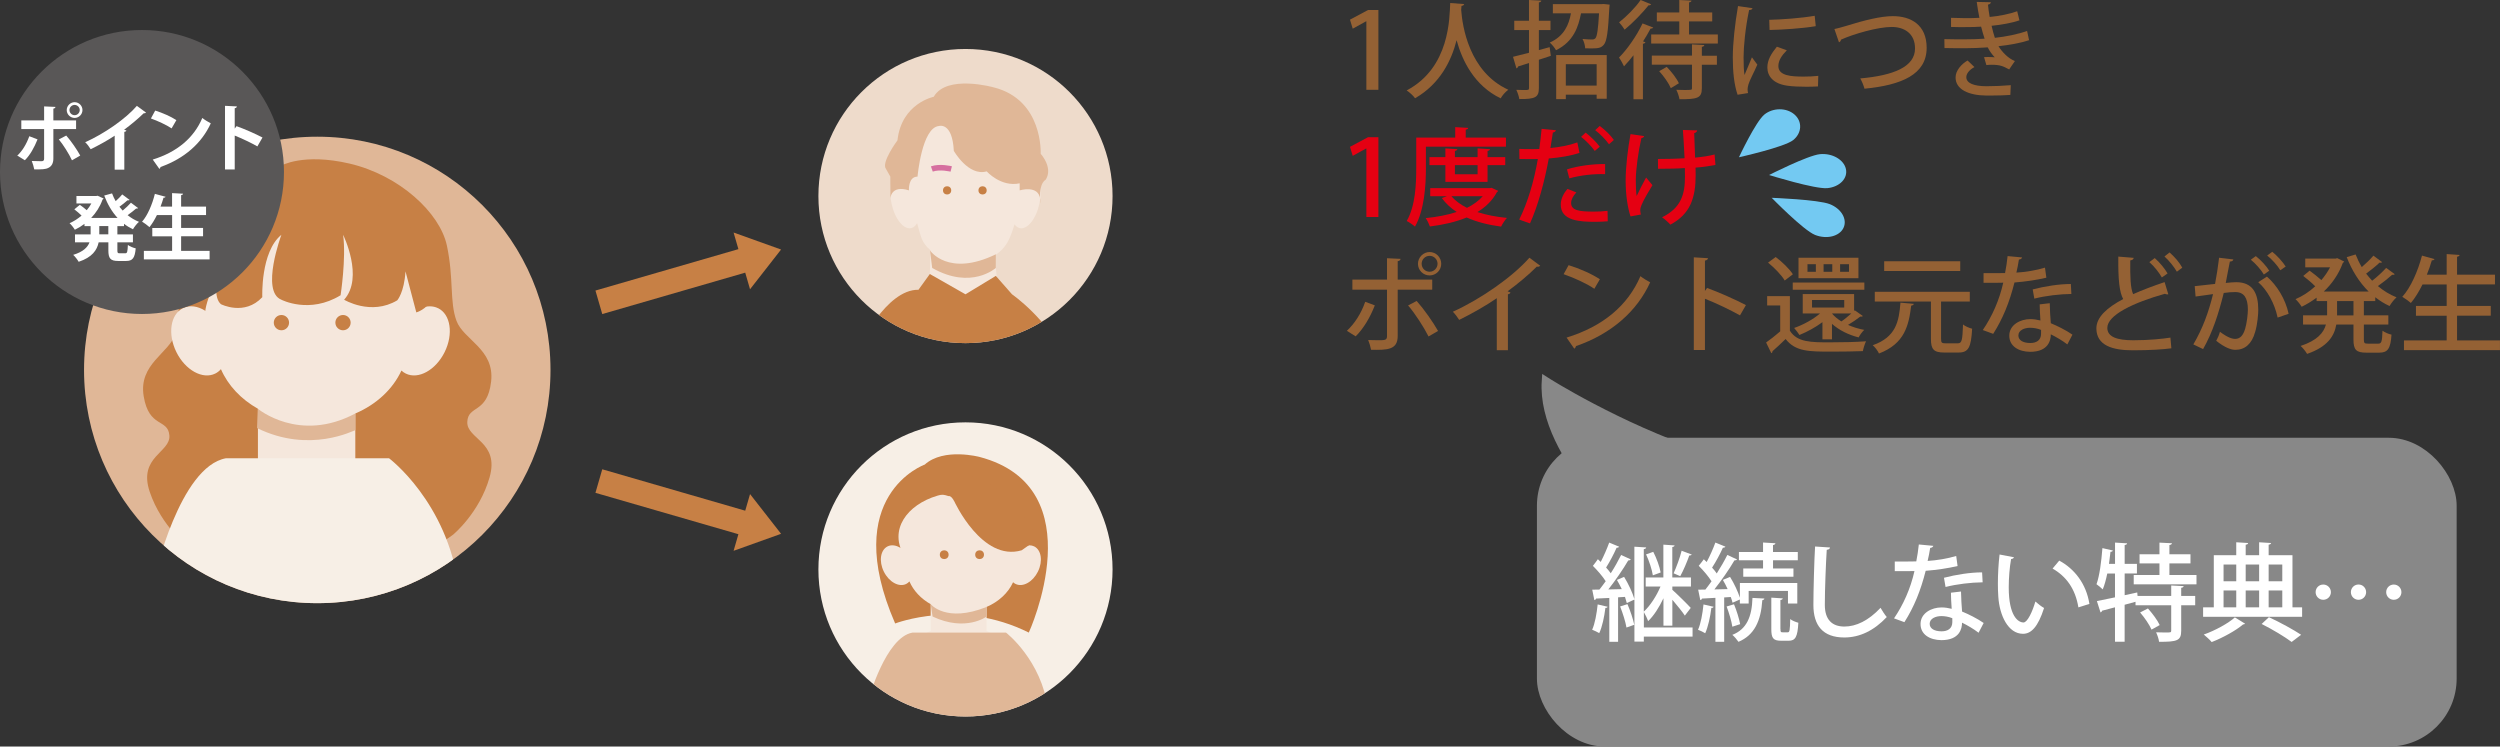 <?xml version="1.0" encoding="UTF-8"?>
<svg id="_レイヤー_2" data-name="レイヤー 2" xmlns="http://www.w3.org/2000/svg" xmlns:xlink="http://www.w3.org/1999/xlink" viewBox="0 0 638.1 190.55">
  <rect x="0" y="0" width="638.1" height="190.55" fill="#333333" stroke="none"/>
  <defs>
    <style>
      .cls-1 {
        clip-path: url(#clippath-2);
      }

      .cls-2 {
        stroke-width: 1.57px;
      }

      .cls-2, .cls-3 {
        fill: #888;
        stroke: #888;
      }

      .cls-2, .cls-3, .cls-4 {
        stroke-miterlimit: 10;
      }

      .cls-5, .cls-6, .cls-7, .cls-8, .cls-9, .cls-10, .cls-11, .cls-12, .cls-13, .cls-14, .cls-15 {
        stroke-width: 0px;
      }

      .cls-5, .cls-4 {
        fill: none;
      }

      .cls-3 {
        stroke-width: 2.08px;
      }

      .cls-16 {
        clip-path: url(#clippath-1);
      }

      .cls-6 {
        fill: #946134;
      }

      .cls-7 {
        fill: #73c9f2;
      }

      .cls-8 {
        fill: #eedbcb;
      }

      .cls-17 {
        clip-path: url(#clippath);
      }

      .cls-9 {
        fill: #f5e7dc;
      }

      .cls-10 {
        fill: #595757;
      }

      .cls-11 {
        fill: #fff;
      }

      .cls-4 {
        stroke: #d66f9f;
        stroke-width: 1.42px;
      }

      .cls-12 {
        fill: #e50012;
      }

      .cls-13 {
        fill: #f7efe6;
      }

      .cls-14 {
        fill: #e0b797;
      }

      .cls-15 {
        fill: #c78045;
      }
    </style>
    <clipPath id="clippath">
      <circle class="cls-5" cx="246.43" cy="50.04" r="37.54"/>
    </clipPath>
    <clipPath id="clippath-1">
      <circle class="cls-5" cx="246.43" cy="145.34" r="37.54"/>
    </clipPath>
    <clipPath id="clippath-2">
      <circle class="cls-5" cx="80.98" cy="94.42" r="59.53"/>
    </clipPath>
  </defs>
  <g id="_編集モード" data-name="編集モード">
    <g>
      <g>
        <g>
          <rect class="cls-2" x="393.07" y="112.52" width="233.18" height="77.24" rx="16.55" ry="16.55"/>
          <path class="cls-3" d="M419.05,138.08s-25.79-21.14-24.5-40.81c0,0,18.13,11.59,40.02,18.94l-15.51,21.87Z"/>
        </g>
        <g>
          <path class="cls-11" d="M410.33,154.87c-.06.19-.24.3-.57.3-.27,2.22-.81,4.84-1.57,6.43-.43-.27-1.27-.65-1.81-.87.7-1.51,1.16-4.08,1.41-6.46l2.54.6ZM432.01,160.17v2.32s-12.44,0-12.44,0v1.27s-2.4,0-2.4,0v-10.73s-1.95.89-1.95.89c-.11-.46-.27-1-.46-1.57l-1.76.11v11.35s-2.24,0-2.24,0v-11.19c-1.27.05-2.43.14-3.38.16-.03.22-.25.35-.44.38l-.54-2.65,1.84-.03c.52-.65,1.05-1.38,1.6-2.13-.78-1.24-2.11-2.76-3.27-3.92.57-.7.92-1.22,1.27-1.7.24.22.49.46.73.7.81-1.57,1.65-3.49,2.16-4.94l2.54,1.05c-.08.16-.32.27-.65.27-.65,1.49-1.73,3.57-2.68,5.05.46.51.87,1,1.19,1.46,1.03-1.59,1.94-3.27,2.65-4.67l2.46,1.13c-.08.16-.32.27-.65.27-1.27,2.19-3.27,5.11-5.08,7.4l3.43-.08c-.38-.81-.81-1.62-1.24-2.35l1.84-.78c1.11,1.81,2.19,4.13,2.62,5.68v-13.38s3.02.19,3.02.19c-.03.22-.21.38-.62.43v15.95c1.62-1.46,3.27-4.03,4.27-6.41h-3.78s0-2.3,0-2.3h4.51s0-8.38,0-8.38l2.87.19c-.03.22-.22.35-.59.41v7.78s4.76,0,4.76,0v2.3s-4.75,0-4.75,0v.84c1.13,1,4.03,3.86,4.7,4.62l-1.51,1.97c-.59-.92-2-2.65-3.19-4.05v6.62s-2.27,0-2.27,0v-7c-1.08,2.3-2.49,4.51-3.92,5.84-.21-.68-.7-1.65-1.08-2.3v3.92s12.44,0,12.44,0ZM415.14,160.17c-.24-1.46-.95-3.68-1.62-5.38l1.87-.59c.73,1.68,1.46,3.86,1.73,5.27l-1.97.7ZM421.98,140.85c.86,1.65,1.62,3.81,1.89,5.27l-2,.73c-.22-1.46-.95-3.7-1.73-5.35l1.84-.65ZM431.79,141.55c-.08.16-.32.24-.62.24-.54,1.57-1.51,3.84-2.3,5.27l-1.7-.73c.7-1.54,1.62-4,2.05-5.76l2.57.97Z"/>
          <path class="cls-11" d="M437.38,154.87c-.05.19-.24.3-.57.3-.27,2.24-.84,4.84-1.57,6.46-.46-.3-1.3-.68-1.84-.89.7-1.51,1.16-4.08,1.4-6.46l2.57.59ZM442.22,153.87c-.11-.43-.24-.95-.46-1.49l-1.68.11v11.32s-2.24,0-2.24,0v-11.22c-1.3.08-2.49.16-3.43.19-.03.22-.24.35-.43.38l-.54-2.65,1.84-.03c.52-.65,1.03-1.35,1.57-2.11-.78-1.24-2.08-2.78-3.27-3.95.59-.7.94-1.19,1.3-1.67.24.22.49.46.73.7.84-1.57,1.7-3.51,2.22-4.97l2.57,1.05c-.11.19-.32.27-.65.27-.67,1.51-1.78,3.59-2.76,5.08.46.51.87,1,1.19,1.49,1.05-1.65,2-3.3,2.7-4.73l2.49,1.16c-.11.16-.35.24-.68.24-1.27,2.19-3.3,5.11-5.11,7.4l3.38-.08c-.38-.81-.78-1.62-1.22-2.35l1.84-.76c1.03,1.65,2.05,3.81,2.51,5.32v-3.76s14.65,0,14.65,0v5.24s-2.38,0-2.38,0v-3.22s-10.03,0-10.03,0v3.22s-2.25,0-2.25,0v-1.03s-1.86.81-1.86.81ZM442.59,154.23c.67,1.62,1.32,3.73,1.57,5.08l-2,.65c-.19-1.38-.84-3.51-1.46-5.16l1.89-.57ZM450.35,152.77c-.03.22-.22.35-.54.43-.35,5.3-2.03,8.92-6.08,10.62-.32-.49-1.08-1.38-1.57-1.78,3.62-1.41,5-4.57,5.14-9.43l3.05.16ZM450,145.09v-2.08s-6.16,0-6.16,0v-2.11s6.16,0,6.16,0v-2.43s3.16.19,3.16.19c-.03.22-.19.38-.62.46v1.78s6.33,0,6.33,0v2.11s-6.32,0-6.32,0v2.08s5.21,0,5.21,0v2.11s-12.81,0-12.81,0v-2.11s5.05,0,5.05,0ZM454.45,160.55c0,.73.06.84.54.84h1.32c.46,0,.57-.43.62-3.38.49.4,1.46.78,2.08.94-.19,3.65-.78,4.59-2.46,4.59h-1.95c-2.03,0-2.49-.7-2.49-2.97v-8.03s2.92.19,2.92.19c-.03.22-.19.35-.6.43v7.38Z"/>
          <path class="cls-11" d="M467.1,139.74c-.06.32-.3.54-.84.59-.22,3.41-.49,10.11-.49,14.08,0,3.76,1.86,5.51,5,5.51,2.97,0,6.13-1.49,9.22-4.78.32.59,1.19,1.92,1.59,2.35-3.27,3.49-6.94,5.22-10.84,5.22-5.49,0-7.89-3.08-7.89-8.3,0-3.51.22-11.62.43-14.92l3.81.25Z"/>
          <path class="cls-11" d="M493.47,139.31c-.08.27-.35.49-.81.54-.16,1.05-.43,2.4-.65,3.32,2.27-.14,5.13-.59,7.29-1.27l.35,2.57c-2.43.57-5.27,1-8.14,1.22-1.27,5.05-2.97,9.24-5.43,13.11l-2.65-.97c2.35-3.46,4.19-7.51,5.22-12.08-.57.03-1.27.03-1.87.03h-3.16s0-2.46,0-2.46h3.11c.84,0,1.67,0,2.38-.03.27-1.32.49-2.84.65-4.32l3.7.35ZM500.53,150.98c.03,1.89.14,3.41.27,5.11,1.59.65,3.89,1.78,5.51,2.92l-1.3,2.49c-1.24-.97-2.97-1.97-4.22-2.57,0,1.49-.59,4.46-5.27,4.46-2.94-.03-5.35-1.43-5.32-4.16.03-2.73,2.78-4.19,5.38-4.19.81,0,1.65.13,2.57.35-.11-1.51-.19-3.05-.19-4.11l2.57-.3ZM498.31,157.79c-.92-.38-1.97-.54-2.78-.54-1.46,0-3,.62-3,1.97,0,1.24,1.24,1.92,3.05,1.92,1.51,0,2.73-.68,2.73-2.35v-1ZM506.04,148.63c-2.97.03-6.59.46-9.46,1.19l-.4-2.35c3.08-.81,6.76-1.38,9.73-1.38l.14,2.54Z"/>
          <path class="cls-11" d="M514.04,142.23c-.05.24-.35.43-.73.46-.38,2.11-.6,4.81-.6,7.24,0,7.35,2.41,8.95,3.78,8.95,1-.03,2.27-2.76,3.02-5.35.54.49,1.57,1.32,2.22,1.65-1.54,4.81-3.27,6.59-5.38,6.59-3.81,0-6-4.73-6.3-9.46-.08-1.03-.11-2.16-.11-3.35,0-2.38.14-5,.43-7.43l3.65.7ZM530.49,155.04c-.78-4.78-3.11-7.92-6.59-9.92l1.7-2.03c3.87,2.08,6.89,5.89,7.7,11.05l-2.81.89Z"/>
          <path class="cls-11" d="M557.35,149.6c-.03.22-.19.38-.62.43v2.08s3.57,0,3.57,0v2.38s-3.57,0-3.57,0v6.49c0,2.57-1.05,2.84-5.65,2.84-.08-.73-.43-1.73-.76-2.43.87.03,1.7.05,2.35.05,1.4,0,1.51,0,1.51-.49v-6.46s-9.11,0-9.11,0v-.89s-2.78.76-2.78.76v9.43s-2.46,0-2.46,0v-8.78c-1.24.35-2.38.62-3.3.87-.03.22-.21.38-.4.43l-.92-2.89c1.24-.24,2.86-.57,4.62-.95v-6.08s-1.97,0-1.97,0c-.32,1.54-.7,2.97-1.16,4.05-.35-.35-1.11-1-1.59-1.32.78-2.14,1.24-5.78,1.51-9.22l2.68.62c-.08.19-.24.32-.62.32-.11,1-.24,2.06-.38,3.08h1.54s0-5.43,0-5.43l3.08.19c-.03.24-.19.38-.62.43v4.81s3.13,0,3.13,0v2.46s-3.13,0-3.13,0v5.54s3.21-.7,3.21-.7l.08.89h8.59s0-2.67,0-2.67l3.16.16ZM553.71,146.77h6.92s0,2.38,0,2.38h-16.02s0-2.38,0-2.38h6.57s0-2.97,0-2.97h-5.08s0-2.33,0-2.33h5.08s0-2.97,0-2.97l3.19.16c-.03.24-.22.38-.65.46v2.35s5.38,0,5.38,0v2.33s-5.38,0-5.38,0v2.97ZM549.16,160.71c-.52-1.22-1.76-3.05-2.92-4.38l2-1.03c1.13,1.27,2.46,3.03,3,4.24l-2.08,1.16Z"/>
          <path class="cls-11" d="M573.05,159.2c-.11.11-.3.16-.54.19-1.76,1.51-5.16,3.4-8,4.49-.46-.57-1.4-1.41-2.02-1.92,2.86-1,6.27-2.86,7.94-4.38l2.62,1.62ZM585.13,155.01h2.46s0,2.43,0,2.43h-25.27s0-2.43,0-2.43h2.73s0-13.3,0-13.3h5.73s0-3.3,0-3.3l3.03.19c-.03.24-.19.38-.62.43v2.68s3.43,0,3.43,0v-3.3s3.05.19,3.05.19c-.03.22-.19.35-.62.43v2.68s6.08,0,6.08,0v13.3ZM567.54,150.71v4.3s3.24,0,3.24,0v-4.3s-3.24,0-3.24,0ZM570.78,144.09h-3.24s0,4.27,0,4.27h3.24s0-4.27,0-4.27ZM576.62,155.01v-4.3s-3.43,0-3.43,0v4.3s3.43,0,3.43,0ZM576.62,144.09h-3.43s0,4.27,0,4.27h3.43s0-4.27,0-4.27ZM584.91,163.85c-1.73-1.3-4.81-3.16-7.65-4.59l1.86-1.73c2.97,1.38,6.3,3.22,8.22,4.49l-2.43,1.84ZM579.05,150.71v4.3s3.48,0,3.48,0v-4.3s-3.48,0-3.48,0ZM582.53,144.09h-3.48s0,4.27,0,4.27h3.48s0-4.27,0-4.27Z"/>
          <path class="cls-11" d="M594.94,151.14c0,1.08-.87,1.95-1.95,1.95-1.08,0-1.95-.87-1.95-1.95,0-1.08.86-1.95,1.95-1.94,1.13,0,1.95.92,1.95,1.94ZM603.93,151.14c0,1.08-.86,1.95-1.94,1.95-1.08,0-1.95-.86-1.95-1.95,0-1.08.86-1.95,1.95-1.95,1.13,0,1.94.92,1.94,1.95ZM612.94,151.14c0,1.08-.87,1.95-1.95,1.95-1.08,0-1.94-.87-1.94-1.95,0-1.08.86-1.94,1.94-1.94,1.13,0,1.95.92,1.95,1.95Z"/>
        </g>
        <g>
          <path class="cls-6" d="M348.75,22.93V5.43h-.05l-3.43,1.89-.7-2.3,4.6-2.46h2.65v20.36h-3.05Z"/>
          <path class="cls-6" d="M373.71,1.03c-.03.27-.27.41-.68.49l-.08,1c.3,4.08,1.97,15.79,12.03,20.39-.81.59-1.54,1.46-1.95,2.19-6.68-3.22-9.79-9.52-11.25-14.84-1.3,5.14-4.16,11.11-10.6,14.82-.46-.65-1.27-1.41-2.14-2,11.09-5.84,10.92-18.68,11.11-22.31l3.54.27Z"/>
          <path class="cls-6" d="M395.53,12.03l.3,2.22-3.05,1v7.19c0,2.35-.81,2.89-5,2.84-.08-.65-.43-1.68-.76-2.35.7.03,1.38.05,1.92.05,1.19,0,1.33,0,1.33-.54v-6.35l-2.79.87c-.05.24-.22.43-.43.49l-.87-2.95c1.11-.27,2.51-.62,4.08-1.03v-5.79h-3.76v-2.38h3.76V0l3.14.16c-.03.24-.19.41-.62.46v4.68h2.97v2.38h-2.97v5.11l2.76-.76ZM409.42,1.03l1.43.16-.08.78c-.32,6.19-.65,8.57-1.41,9.44-.68.81-1.35.95-3.19.95-.49,0-1.03,0-1.57-.03-.03-.73-.3-1.73-.68-2.38,1.05.11,2,.13,2.43.13.41,0,.62-.08.87-.32.41-.49.68-2.14.92-6.35h-4.6c-.68,3.43-1.87,7.19-6.38,9.41-.33-.59-1.03-1.49-1.6-1.95,3.68-1.65,4.87-4.54,5.41-7.46h-4.62V1.05h12.49l.57-.03ZM397.2,25.31v-11.25h12.9v11.14h-2.57v-1.03h-7.87v1.13h-2.46ZM407.53,16.39h-7.87v5.46h7.87v-5.46Z"/>
          <path class="cls-6" d="M416.94,14.09c-.81,1.03-1.62,2-2.43,2.84-.24-.54-.89-1.73-1.27-2.24,2.05-2.05,4.49-5.49,6-8.71l2.73,1.05c-.11.19-.33.27-.68.27-.57,1.08-1.22,2.19-1.92,3.27l.62.22c-.08.16-.27.35-.65.38v14.17h-2.41v-11.25ZM421.43,1.11c-.14.22-.38.27-.65.24-1.49,1.87-4,4.49-6.11,6.22-.32-.51-.97-1.41-1.41-1.87,1.92-1.51,4.27-3.87,5.49-5.71l2.68,1.11ZM431.11,8.79h7.35v2.33h-17.01v-2.33h7.17v-3.33h-5.73v-2.27h5.73V0l3.11.16c-.03.24-.19.38-.62.46v2.57h5.92v2.27h-5.92v3.33ZM435,11.52c-.03.22-.19.38-.62.43v2.27h3.84v2.3h-3.84v6c0,2.57-1.19,2.81-5.71,2.81-.11-.7-.46-1.73-.81-2.41.76.03,1.49.05,2.11.05,1.89,0,1.89-.03,1.89-.49v-5.98h-10.25v-2.3h10.25v-2.87l3.14.16ZM426.46,22.5c-.51-1.22-1.79-3.06-2.97-4.33l1.92-1.11c1.22,1.24,2.57,3,3.11,4.19l-2.05,1.24Z"/>
          <path class="cls-6" d="M447.31,2.08c-.05.3-.32.46-.87.49-.97,4.6-1.41,9.44-1.41,12.01,0,1.78.05,3.49.24,4.57.43-1.05,1.54-3.6,1.89-4.52l1.38,1.87c-1,2.3-1.89,3.81-2.27,5.06-.13.46-.22.87-.22,1.27,0,.33.05.62.13.92l-2.68.43c-.89-2.6-1.22-5.87-1.22-9.49s.54-8.57,1.33-13.14l3.68.54ZM464.02,22.06c-.95.05-1.95.08-2.95.08-1.84,0-3.62-.08-4.89-.27-3.54-.49-5.08-2.41-5.08-4.65,0-1.89.97-3.51,2.43-5.3l2.54.92c-1.3,1.3-2.16,2.6-2.16,4.03,0,2.51,3.38,2.68,6.49,2.68,1.22,0,2.54-.05,3.7-.19l-.08,2.7ZM451.58,5.06c3.27-.08,8.17-.43,11.6-1.03l.27,2.65c-3.33.57-8.65.92-11.79.97l-.08-2.6Z"/>
          <path class="cls-6" d="M468.21,7.41c.7-.13,1.6-.38,2.95-.78,4.68-1.46,8.9-2.51,11.98-2.51,4.62,0,8.62,2.24,8.62,8.08,0,6.79-6.35,9.52-15.87,10.44-.14-.59-.65-1.92-1.08-2.62,8.54-.76,13.98-2.97,13.98-7.65,0-3.84-2.76-5.49-5.95-5.49-3.54,0-9.71,1.78-12.95,3.24,0,.32-.27.57-.51.68l-1.16-3.38Z"/>
          <path class="cls-6" d="M517.93,10.25c-2.16.73-5.06,1.24-7.84,1.54.84,1.35,2.38,3.08,4.19,3.79l-1.46,2.14c-1.54-.81-2.24-1.19-4.52-1.19-.43,0-.89.03-1.3.08l-.59-2.03c.3-.03.62-.03.97-.03.62,0,1.3.03,1.76.08-.6-.62-1.33-1.57-1.79-2.54-1.95.14-4.11.22-5.79.22-1.46,0-3.54,0-5.25-.05l-.03-2.27c1.54.05,3.65.05,5.19.05s3.46-.05,5.08-.16c-.24-.76-.65-2.05-.89-3.08-.87.08-2.38.13-5.17.13-.89,0-1.76-.03-2.51-.05v-2.33c1.14.05,2.33.08,3.35.08,1.3,0,2.87,0,3.89-.08-.24-1.19-.49-2.65-.68-4.06l3.6.08c0,.3-.27.51-.73.62.11,1,.24,2.14.43,3.14,2.38-.22,5.14-.76,7.03-1.46l.57,2.33c-2.05.68-4.62,1.14-7.11,1.38.27,1.16.57,2.33.84,3.08,2.87-.32,5.89-.92,8.22-1.76l.51,2.35ZM506.98,24.39c-4.49-.05-7.84-1.54-7.84-4.62,0-1.76,1.49-3.41,3.06-4.33l1.76,1.68c-1.33.7-2.06,1.68-2.08,2.54-.03,1.62,2.05,2.33,5.08,2.35,1.97,0,4.49-.11,6.27-.27l-.11,2.49c-1.22.08-2.84.16-5.08.16h-1.05Z"/>
          <path class="cls-12" d="M348.75,55.38v-17.49h-.05l-3.43,1.89-.7-2.3,4.6-2.46h2.65v20.36h-3.05Z"/>
          <path class="cls-12" d="M363.95,37.42v5.49c0,4.33-.38,10.73-2.79,14.93-.46-.43-1.54-1.16-2.11-1.43,2.24-3.89,2.43-9.49,2.43-13.49v-7.79h9.95v-2.68l3.3.19c-.03.24-.19.38-.62.46v2.03h10.27v2.3h-20.44ZM380.71,47.94l1.7.78c-.08.16-.22.24-.32.3-1.16,2.16-2.87,3.81-5,5.11,2.24.73,4.79,1.22,7.54,1.49-.51.54-1.16,1.54-1.49,2.22-3.27-.43-6.25-1.19-8.79-2.33-2.79,1.16-6,1.87-9.38,2.3-.22-.62-.68-1.6-1.08-2.14,2.79-.27,5.52-.78,7.92-1.57-1.51-.97-2.79-2.16-3.79-3.54l1.33-.49h-4.3v-2.05h15.2l.46-.08ZM379.68,46.42h-10.76v-4.27h-4.06v-2.05h4.06v-2.22l3.05.19c-.03.22-.22.38-.62.46v1.57h5.79v-2.22l3.16.19c-.03.22-.19.38-.62.46v1.57h4.52v2.05h-4.52v4.27ZM370.46,50.08c1,1.19,2.35,2.16,3.97,2.97,1.6-.78,3-1.79,4.03-2.97h-8ZM377.14,42.15h-5.79v2.33h5.79v-2.33Z"/>
          <path class="cls-12" d="M403.15,39.02c-2.16.73-5.06,1.22-7.84,1.43-1.08,5.92-2.76,12.06-4.79,16.57l-2.76-.97c2.16-4.33,3.76-9.68,4.76-15.47-.41.03-.84.03-1.22.03-1.3,0-2.54,0-3.49-.03l-.03-2.57c.87.05,2.27.05,3.57.05.49,0,1,0,1.54-.03.22-1.62.43-3.51.59-5.14l3.65.35c-.05.3-.41.54-.78.59-.16,1.08-.38,2.54-.62,3.95,2.41-.24,4.84-.68,6.87-1.43l.54,2.65ZM410.37,56.48c-1.03.08-2.11.14-3.19.14-3.89,0-8.87-.24-8.81-4.43,0-1.54.84-2.97,1.7-3.97l2.27.89c-.89.97-1.33,1.92-1.33,2.68,0,1.92,2.03,2.22,5.73,2.22,1.22,0,2.49-.05,3.57-.19l.05,2.68ZM399.96,43.23c2.73-.87,6.57-1.41,9.73-1.35v2.57c-2.97-.11-6.41.3-9.14,1.08l-.59-2.3ZM404.72,33.85c1.24.95,2.79,2.46,3.6,3.6l-1.27,1.08c-.73-1.08-2.41-2.79-3.49-3.6l1.16-1.08ZM408.32,32.15c1.3.95,2.81,2.41,3.6,3.57l-1.24,1.11c-.7-1.03-2.3-2.7-3.52-3.6l1.16-1.08Z"/>
          <path class="cls-12" d="M419.65,34.74c-.03.27-.35.46-.7.51-.76,3.24-1.43,8.03-1.43,10.76,0,1.51.05,2.92.22,4.03.51-1.11,1.62-3.33,2.41-4.73l1.62,1.95c-.78,1.27-2.3,3.79-2.84,5.19-.16.43-.27.78-.27,1.22,0,.32.05.68.16,1.08l-2.65.49c-.7-2.16-1.24-5.33-1.24-9.14,0-3.57.57-8.19,1.24-11.87l3.49.51ZM423.16,40.58c1.78,0,4.97-.05,6.81-.19-.16-3.14-.35-6.54-.43-7.22l3.65.11c-.03.3-.3.59-.76.7.03,1.35.13,3.95.22,6.25,1.68-.16,3.6-.41,4.98-.81l.22,2.68c-1.38.27-3.16.54-5.08.68l.03,1.87c0,5.79-1.35,10-6.46,12.68-.35-.43-1.51-1.46-2.11-1.87,4.81-2.38,5.84-5.79,5.84-10.38,0-.35,0-1.81-.03-2.19-1.7.14-4.57.19-6.84.19l-.03-2.49Z"/>
          <path class="cls-6" d="M350.91,77.95c-1.24,3.14-2.87,5.89-4.89,7.9l-2.24-1.41c1.92-1.81,3.6-4.3,4.68-7.41l2.46.92ZM356.75,73.95v11.82c0,3.6-2.76,3.57-6.79,3.51-.14-.7-.43-1.73-.76-2.49.81.03,1.81.05,2.6.05,1.65,0,2.22,0,2.22-1.03v-11.87h-8.84v-2.57h8.84v-5.46l3.46.16c-.05.3-.24.54-.73.59v4.71h8.81v2.57h-8.81ZM361.59,76.82c1.95,2.19,4.11,5.3,5.46,7.65l-2.43,1.41c-1.19-2.38-3.51-5.95-5.22-7.92l2.19-1.14ZM364.89,64.33c1.65,0,2.97,1.35,2.97,3s-1.33,2.97-2.97,2.97-2.97-1.33-2.97-2.97,1.38-3,2.97-3ZM366.92,67.33c0-1.14-.92-2.03-2.03-2.03s-2.03.89-2.03,2.03.92,2.03,2.03,2.03c1.16,0,2.03-.97,2.03-2.03Z"/>
          <path class="cls-6" d="M393.12,67.84c-.13.13-.32.24-.59.24-.08,0-.16,0-.27-.03-2.08,2.08-4.87,4.41-7.46,6.3.24.11.57.24.73.3-.05.22-.3.41-.65.46v14.28h-2.84v-13.28c-2.65,1.84-6.3,3.92-9.6,5.54-.38-.62-1.08-1.57-1.62-2.08,7.22-3.27,15.3-8.95,19.55-13.79l2.76,2.05Z"/>
          <path class="cls-6" d="M400.37,67.68c2.76.84,6,2.27,7.98,3.6l-1.41,2.43c-1.95-1.35-5.16-2.79-7.84-3.73l1.27-2.3ZM399.85,86.17c9.33-2.87,15.66-8.22,18.85-15.68.78.62,1.7,1.14,2.49,1.57-3.35,7.38-9.9,13.17-18.95,16.28-.03.27-.22.54-.43.65l-1.95-2.81Z"/>
          <path class="cls-6" d="M444.12,80.5c-2.49-1.41-6.14-3.14-8.95-4.25v13.09h-2.84v-23.66l3.62.22c-.03.3-.27.51-.78.62v7.73l.54-.76c3.08,1.14,7.19,2.95,9.92,4.38l-1.51,2.62Z"/>
          <path class="cls-6" d="M456.85,75.6v8.81c1.84,2.97,5.43,2.97,10.22,2.97,3.11,0,6.84-.08,9.22-.27-.3.59-.68,1.78-.81,2.51-2.03.08-5.11.13-7.9.13-5.89,0-9.3,0-11.82-3.22-1.16,1.14-2.35,2.24-3.35,3.11,0,.27-.08.38-.3.51l-1.33-2.73c1.08-.76,2.43-1.81,3.6-2.84v-6.62h-3.33v-2.38h5.79ZM453.23,65.6c1.62,1.22,3.54,3.06,4.38,4.41l-2.08,1.59c-.78-1.35-2.62-3.24-4.25-4.57l1.95-1.43ZM475.86,72.11v1.84h-18.28v-1.84h18.28ZM467.59,86.61h-2.43v-4.38c-1.78,1.32-3.87,2.46-5.87,3.27-.3-.46-.95-1.35-1.35-1.79,2.3-.81,4.79-2.14,6.6-3.7h-4.41v-4.95h13.11v4.3l.16-.16,2.08,1.46c-.11.13-.35.19-.65.13-.78.62-2.03,1.49-3.14,2.14,1.27.57,2.68,1,4.14,1.27-.51.46-1.14,1.33-1.43,1.92-2.6-.65-4.97-1.84-6.81-3.46v3.95ZM474.35,65.79v5.22h-15.3v-5.22h15.3ZM463.48,69.38v-1.95h-2.14v1.95h2.14ZM462.5,76.57v1.92h8.22v-1.92h-8.22ZM467.67,69.38v-1.95h-2.22v1.95h2.22ZM467.64,80.01l-.03.03c.62.73,1.43,1.41,2.38,2,.81-.54,1.76-1.33,2.54-2.03h-4.89ZM471.94,69.38v-1.95h-2.27v1.95h2.27Z"/>
          <path class="cls-6" d="M488.49,77.55c-.05.24-.27.41-.68.46-.62,5.06-1.65,9.71-8.22,12.22-.3-.68-1-1.62-1.6-2.11,5.95-2.08,6.71-6.08,7.08-10.87l3.41.3ZM495.44,86.47c0,1,.16,1.16,1.16,1.16h3.11c1.03,0,1.19-.73,1.33-4.81.54.46,1.65.92,2.33,1.08-.27,4.76-.92,6.08-3.46,6.08h-3.65c-2.7,0-3.41-.81-3.41-3.49v-9.52h-14.33v-2.49h24.25v2.49h-7.33v9.49ZM500.33,66.68v2.49h-19.41v-2.49h19.41Z"/>
          <path class="cls-6" d="M516.12,65.71c-.08.27-.35.49-.81.54-.16,1.05-.43,2.41-.65,3.33,2.27-.13,5.14-.59,7.3-1.27l.35,2.57c-2.43.57-5.27,1-8.14,1.22-1.27,5.06-2.97,9.25-5.43,13.11l-2.65-.97c2.35-3.46,4.19-7.52,5.22-12.09-.57.03-1.27.03-1.87.03h-3.16v-2.46h3.11c.84,0,1.68,0,2.38-.03.27-1.33.49-2.84.65-4.33l3.7.35ZM523.18,77.39c.03,1.89.13,3.41.27,5.11,1.59.65,3.89,1.78,5.52,2.92l-1.3,2.49c-1.24-.97-2.97-1.97-4.22-2.57,0,1.49-.6,4.46-5.27,4.46-2.95-.03-5.35-1.43-5.33-4.16.03-2.73,2.79-4.19,5.38-4.19.81,0,1.65.13,2.57.35-.11-1.51-.19-3.06-.19-4.11l2.57-.3ZM520.96,84.2c-.92-.38-1.97-.54-2.79-.54-1.46,0-3,.62-3,1.97,0,1.24,1.24,1.92,3.06,1.92,1.51,0,2.73-.68,2.73-2.35v-1ZM528.7,75.03c-2.97.03-6.6.46-9.46,1.19l-.41-2.35c3.08-.81,6.76-1.38,9.73-1.38l.14,2.54Z"/>
          <path class="cls-6" d="M553.44,75.11c-.08.03-.16.03-.24.03-.22,0-.43-.05-.62-.16-8.08,2.27-14.74,5.46-14.71,8.73.03,2.3,2.51,3.14,6.62,3.14s7.6-.38,9.49-.68l.24,2.73c-1.95.27-5.46.51-9.84.51-5.25,0-9.25-1.27-9.3-5.54-.03-2.89,2.7-5.35,6.84-7.54-.97-1.81-1.3-4.89-1.24-10.84l3.92.32c-.05.35-.3.59-.87.65-.05,4.27.05,7.08.73,8.62,2.41-1.08,5.17-2.11,8.03-3.08l.95,3.11ZM549.98,65.87c1.3,1.14,2.54,2.68,3.27,3.92l-1.46,1.03c-.68-1.22-1.92-2.81-3.19-3.92l1.38-1.03ZM553.76,64.43c1.32,1.16,2.57,2.62,3.24,3.89l-1.38,1.03c-.7-1.24-1.97-2.81-3.16-3.89l1.3-1.03Z"/>
          <path class="cls-6" d="M570.04,66.22c-.08.38-.41.51-.89.54-.3,1.41-.73,3.87-1.05,5.46.97-.11,2-.19,2.62-.19,4.3-.03,5.68,2.89,5.68,7.03,0,1.08-.19,3.73-.81,5.71-.84,3.03-2.62,4.52-5.03,4.52-1.08,0-2.62-.51-4.89-2.3.38-.68.73-1.51.95-2.3,2,1.49,3.11,1.81,3.89,1.81,1.3,0,2.05-.95,2.54-2.57.43-1.43.7-3.79.7-4.97-.03-2.87-.95-4.43-3.24-4.41-.73,0-1.73.05-2.92.22-1.3,5.22-2.81,9.98-5.27,14.33l-2.49-1.19c2.41-4.14,3.84-8.06,5.03-12.84l-4.46.62-.22-2.65,5.19-.57c.38-1.97.76-4.35,1.03-6.68l3.65.43ZM577.83,70.08c-.65-1.16-2.22-2.92-3.33-3.79l1.27-.92c1.27.97,2.73,2.57,3.43,3.73l-1.38.97ZM581.34,81.06c-.76-3.65-2.7-7.08-4.95-9.03l2.22-1.43c2.6,2.27,4.73,5.76,5.54,9.49l-2.81.97ZM582.02,68.98c-.65-1.14-2.22-2.89-3.35-3.76l1.3-.95c1.27,1,2.7,2.6,3.43,3.76l-1.38.95Z"/>
          <path class="cls-6" d="M606.27,76.84h-2.92v3.65h6.25v2.35h-6.25v3.79c0,.95.16,1.08,1.03,1.08h2.68c.81,0,.95-.54,1.05-3.3.57.43,1.59.87,2.3,1-.24,3.57-.95,4.6-3.11,4.6h-3.35c-2.6,0-3.25-.76-3.25-3.38v-3.79h-4.38c-.51,2.95-2.24,5.68-7.46,7.49-.32-.59-1.11-1.57-1.65-2.03,4.27-1.41,5.89-3.38,6.46-5.46h-5.84v-2.35h6.14v-3.65h-2.68v-.87c-1.22.92-2.51,1.7-3.81,2.33-.35-.59-1.05-1.46-1.57-1.95,1.76-.73,3.49-1.87,5.03-3.27-.76-.78-2.03-1.87-3.06-2.65l1.62-1.35c.97.7,2.16,1.65,3,2.41.87-1,1.62-2.11,2.22-3.25h-6.33v-2.24h7.76l.41-.11c.78.41,1.3.62,1.78.87-.05.14-.22.24-.35.33-1.03,2.84-2.76,5.33-4.87,7.33h11.46c-2.41-2.38-4.3-5.41-5.6-8.79l2.27-.68c.43,1.11.95,2.19,1.57,3.22,1.08-.92,2.24-2.05,2.97-2.92l2.22,1.65c-.08.11-.22.16-.41.16-.08,0-.16,0-.24-.03-.87.84-2.24,1.95-3.43,2.81.49.62,1,1.24,1.54,1.81,1.27-.97,2.68-2.27,3.57-3.27l2.19,1.59c-.11.16-.35.22-.65.16-.92.84-2.38,2-3.65,2.89,1.43,1.19,3.03,2.19,4.76,2.87-.59.51-1.38,1.51-1.78,2.22-1.3-.59-2.51-1.35-3.65-2.24v.97ZM600.7,80.5v-3.65h-4.19v3.65h4.19Z"/>
          <path class="cls-6" d="M627.14,86.88h10.95v2.49h-24.5v-2.49h10.9v-6.3h-7.84v-2.49h7.84v-5.49h-6.17c-.89,1.81-1.89,3.46-2.97,4.73-.51-.46-1.54-1.19-2.19-1.57,2.14-2.35,3.97-6.49,5.03-10.52l3.19.89c-.08.22-.3.32-.68.32-.35,1.22-.78,2.46-1.27,3.65h5.06v-5.25l3.3.22c-.03.22-.22.38-.65.46v4.57h9.68v2.49h-9.68v5.49h8.6v2.49h-8.6v6.3Z"/>
        </g>
        <g>
          <path class="cls-7" d="M450.34,29.23c2.23-1.79,5.68-1.78,7.71.02s1.87,4.72-.36,6.51c-2.23,1.79-13.84,4.38-13.84,4.38,0,0,4.27-9.12,6.5-10.91Z"/>
          <path class="cls-7" d="M464.52,39.35c3.13-.31,6.1,1.39,6.63,3.78s-1.59,4.58-4.72,4.89c-3.13.31-14.89-3.35-14.89-3.35,0,0,9.85-5.01,12.99-5.32Z"/>
          <path class="cls-7" d="M467.05,52.11c2.97,1.18,4.52,3.89,3.48,6.06-1.04,2.17-4.3,2.97-7.26,1.79-2.97-1.18-11.06-9.47-11.06-9.47,0,0,11.88.44,14.84,1.62Z"/>
        </g>
      </g>
      <g>
        <g>
          <g class="cls-17">
            <g>
              <circle class="cls-8" cx="246.43" cy="50.04" r="37.54"/>
              <g>
                <path class="cls-9" d="M264.01,44.3c-.69-.51-1.49-.5-2.28-.06.23-1.1.35-2.24.35-3.41,0-8.91-6.85-16.12-15.31-16.12s-15.31,7.22-15.31,16.12c0,1.39.17,2.73.48,4.02-1.03-.97-2.16-1.24-3.09-.55-1.73,1.29-2.13,5.37-.9,9.12s3.63,5.75,5.36,4.46c.3-.23.56-.54.78-.92.97,3.38,1.06,4.92,3.39,6.89l-.37,15.57h18.03l-1.22-14.24c2.9-1.87,3.85-4.06,5.03-7.93.18.25.38.46.6.63,1.73,1.29,4.13-.71,5.36-4.46,1.23-3.75.82-7.83-.9-9.12Z"/>
                <path class="cls-14" d="M237.38,63.93s4.61,6.89,16.79.98v3.48s-6.26,5.68-16.24,0l-.55-4.46Z"/>
                <circle class="cls-15" cx="241.74" cy="48.59" r="1.05"/>
                <circle class="cls-15" cx="250.79" cy="48.59" r="1.05"/>
                <path class="cls-4" d="M242.79,43.13s-2.88-.73-4.95,0"/>
                <path class="cls-14" d="M239.67,32.16s3.41-1.1,3.78,6.34c0,0,3.74,6.58,8.39,5.24,0,0,3.63,4.08,8.42,3.05v1.8s4.86-1.49,5.23,2.25c.37,3.74-.97-3.57,1.35-4.91,0,0,2.19-2.56-1.22-6.7,0,0,.69-13.77-12.02-16.94,0,0-11.98-3.36-15.27,2.41,0,0-8.24,1.67-9.26,11.12,0,0-4.26,5.73-2.92,7.31l1.1,1.95v5.61s.12-3.59,4.75-2.1c0,0-.24-3.51,2.19-3.51,0,0,1.1-12.55,5.48-12.92Z"/>
                <path class="cls-15" d="M219.26,88.58s6.88-14.75,15.17-14.62l2.9-4.02,9.1,5.18,7.74-4.7,4.14,4.7s9.23,6.41,13.26,15.91c0,0-14.23,4.45-26.97,4.09,0,0-13.75,2.12-25.34-6.54Z"/>
              </g>
            </g>
          </g>
          <g class="cls-16">
            <g>
              <circle class="cls-13" cx="246.43" cy="145.34" r="37.54"/>
              <g>
                <path class="cls-15" d="M228.47,159.14s16.57-6.46,34.12,2.32c0,0,17.04-37.03-12.56-44.83,0,0-9.13-2.44-14,1.95,0,0-21.81,7.76-7.55,40.56Z"/>
                <path class="cls-9" d="M263.96,139.46c-.74-.36-1.58-.35-2.42-.04.24-.78.37-1.58.37-2.41,0-6.29-7.29-11.39-16.29-11.39s-16.29,5.1-16.29,11.39c0,.98.18,1.93.51,2.84-1.1-.69-2.3-.88-3.29-.39-1.84.91-2.27,3.79-.96,6.44,1.31,2.65,3.86,4.06,5.7,3.15.32-.16.6-.38.83-.65,1.04,2.39,2.95,4.42,5.42,5.81v6.84c-2.33.96-3.82,2.38-3.82,3.97,0,2.89,4.91,5.24,10.96,5.24s10.96-2.35,10.96-5.24c0-1.59-1.48-3.01-3.82-3.97v-6.14c3.08-1.32,5.51-3.56,6.76-6.3.19.18.4.33.64.44,1.84.91,4.39-.5,5.7-3.15,1.31-2.65.88-5.53-.96-6.44Z"/>
                <circle class="cls-15" cx="241" cy="141.58" r="1.12"/>
                <circle class="cls-15" cx="250.03" cy="141.58" r="1.12"/>
                <path class="cls-14" d="M237.55,154.21s3.92,4.87,14.28.7v2.45s-5.32,4.01-13.81,0l-.47-3.15Z"/>
                <path class="cls-14" d="M221.71,178.49s4.35-15.81,11.17-17.02h23.9s9.03,6.95,10.71,19.48c0,0-7.95,3.99-22.89,4.09,0,0-16.54,2.42-22.89-6.54Z"/>
                <path class="cls-15" d="M243.58,127.97s7.07,15.48,17.18,12.49l4.26-2.99s-9.01-18.52-22.91-16.33c-13.89,2.19-14.5,15.6-14.5,15.6,0,0,6.22-13.04,14.5-10.11,0,0,.63-.27,1.46,1.34Z"/>
              </g>
            </g>
          </g>
          <g class="cls-1">
            <g>
              <circle class="cls-14" cx="80.98" cy="94.42" r="59.53"/>
              <g>
                <path class="cls-15" d="M115.7,136.42s6.66-5.49,9.26-14.58c2.6-9.1-5.85-9.75-5.69-14.13.16-4.39,5.12-2.02,6.08-10.3.97-8.29-7.06-10.66-8.84-15.53-1.79-4.87-.65-10.72-2.44-19.17-1.79-8.45-12.19-18.01-24.86-20.96-11.86-2.76-17.48.55-17.48.55-14.69,2.05-24.02,15.11-25.41,23.63-1.39,8.52.02,14.31-1.54,19.26-1.56,4.95-9.46,7.69-8.11,15.93,1.35,8.23,6.19,5.63,6.56,10.01.37,4.37-8.04,5.42-5.02,14.39,3.02,8.97,9.93,14.14,9.93,14.14,0,0,43.34,14.78,67.55-3.22Z"/>
                <path class="cls-9" d="M111.8,78.66c-1.28-.63-2.76-.61-4.22-.07.42-1.35.64-2.76.64-4.2,0-10.95-12.69-19.82-28.35-19.82s-28.35,8.87-28.35,19.82c0,1.71.31,3.36.89,4.94-1.91-1.2-4-1.53-5.72-.67-3.2,1.58-3.95,6.6-1.67,11.21,2.28,4.61,6.72,7.06,9.92,5.48.56-.28,1.04-.66,1.45-1.13,1.8,4.15,5.13,7.69,9.44,10.11v17.51h24.86v-16.3c5.37-2.3,9.58-6.2,11.77-10.96.33.31.7.57,1.11.77,3.2,1.58,7.64-.87,9.92-5.48,2.28-4.61,1.53-9.63-1.67-11.21Z"/>
                <path class="cls-15" d="M55.42,71.3s-.97,4.71.97,6.34c0,0,6.01,3.09,10.56-1.79,0,0-.49-11.54,4.87-15.92,0,0-5.36,14.46,0,16.57,0,0,7.15,3.74,15.11-1.14,0,0,1.46-9.42.65-15.43,0,0,5.37,10.89.25,16.57,0,0,6.85,4.16,13.56.16,0,0,1.77-1.96,2.11-7.4l2.76,10.48s10.56-2.76.81-19.82c0,0-21.93-22.91-49.39-3.09,0,0-13.57,7.7-5.29,22.49,0,0,.41-3.48,3.01-8.03Z"/>
                <circle class="cls-15" cx="71.83" cy="82.35" r="1.95"/>
                <circle class="cls-15" cx="87.55" cy="82.35" r="1.95"/>
                <path class="cls-14" d="M65.82,104.33s10.55,8.84,24.86,1.21v4.27c-.24-.06-11.57,6.1-25.07-.55l.21-4.93Z"/>
                <path class="cls-13" d="M39.45,147.43s6.39-28.36,18.25-30.47h41.59s14.88,11.12,17.81,32.92c0,0-11.6,7.19-37.6,7.36,0,0-29,5.79-40.05-9.81Z"/>
              </g>
            </g>
          </g>
          <polygon class="cls-15" points="199.36 136.25 191.44 126.11 190.21 130.35 153.72 119.78 151.98 125.79 188.47 136.35 187.24 140.59 199.36 136.25"/>
          <polygon class="cls-15" points="199.36 63.69 191.44 73.83 190.21 69.59 153.72 80.16 151.98 74.16 188.47 63.59 187.24 59.35 199.36 63.69"/>
        </g>
        <g>
          <circle class="cls-10" cx="36.24" cy="43.9" r="36.24"/>
          <g>
            <path class="cls-11" d="M9.58,35.58c-.85,2.11-1.9,3.99-3.23,5.32l-1.94-1.18c1.26-1.18,2.31-2.85,3.07-4.95l2.11.81ZM13.62,32.93v7.54c0,1.18-.44,1.96-1.22,2.35-.78.43-1.81.43-3.66.41-.11-.59-.37-1.48-.63-2.14.81.04,2.11.06,2.48.06.5,0,.67-.22.67-.63v-7.58h-5.82v-2.2h5.82v-3.58l2.9.13c-.02.22-.19.39-.54.44v3.01h5.8v2.2h-5.8ZM16.91,34.6c1.31,1.5,2.74,3.59,3.57,5.1l-2.11,1.22c-.7-1.55-2.27-4.05-3.36-5.34l1.9-.98ZM19.04,26.08c1.11,0,2.01.91,2.01,2.01s-.91,2.01-2.01,2.01-2.01-.91-2.01-2.01.94-2.01,2.01-2.01ZM20.35,28.09c0-.72-.59-1.31-1.31-1.31s-1.31.59-1.31,1.31.59,1.31,1.31,1.31c.76,0,1.31-.63,1.31-1.31Z"/>
            <path class="cls-11" d="M37.26,28.72c-.11.15-.3.22-.59.2-1.44,1.4-3.23,2.9-4.99,4.19.2.06.41.15.59.2-.06.17-.22.31-.54.35v9.65h-2.46v-8.68c-1.64,1.11-4.1,2.48-6.13,3.46-.3-.52-.92-1.37-1.4-1.79,4.82-2.14,10.37-5.99,13.19-9.28l2.33,1.7Z"/>
            <path class="cls-11" d="M39.61,28.22c1.85.57,4.06,1.55,5.41,2.44l-1.22,2.11c-1.33-.89-3.51-1.9-5.28-2.53l1.09-2.01ZM38.98,40.73c6.23-1.92,10.51-5.54,12.66-10.62.68.55,1.48,1,2.16,1.37-2.29,5.04-6.71,8.98-12.82,11.14-.04.2-.15.41-.31.48l-1.68-2.37Z"/>
            <path class="cls-11" d="M65.69,37.37c-1.53-.89-3.95-2.03-5.78-2.77v8.65h-2.48v-16.24l3.03.15c-.02.22-.17.41-.55.46v5.21l.46-.63c2.03.72,4.8,1.94,6.63,2.9l-1.31,2.27Z"/>
            <path class="cls-11" d="M31.66,57.71h-1.7v2.11h3.97v2.03h-3.97v2.01c0,.68.07.79.59.79h1.44c.48,0,.57-.37.65-2.13.48.37,1.39.74,2,.87-.22,2.46-.79,3.22-2.44,3.22h-2.03c-2.01,0-2.51-.67-2.51-2.73v-2.03h-2.48c-.41,1.98-1.64,3.82-5.1,4.97-.28-.5-.94-1.37-1.4-1.77,2.59-.79,3.7-1.96,4.16-3.2h-3.7v-2.03h3.99v-2.11h-1.57v-.57c-.78.59-1.61,1.09-2.46,1.5-.3-.52-.91-1.28-1.35-1.68,1.07-.44,2.13-1.13,3.07-1.94-.5-.48-1.24-1.13-1.85-1.59l1.4-1.15c.55.37,1.26.92,1.77,1.37.46-.54.85-1.11,1.18-1.72h-3.81v-1.9h5.04l.35-.07,1.55.7c-.06.11-.17.2-.28.28-.63,1.79-1.64,3.36-2.9,4.68h6.73c-1.44-1.57-2.57-3.51-3.4-5.71l2-.55c.26.68.55,1.35.92,1.98.63-.55,1.26-1.2,1.68-1.72l1.87,1.4c-.11.13-.35.15-.54.11-.5.46-1.33,1.13-2.05,1.64.26.33.54.67.83.98.76-.63,1.57-1.4,2.11-2.01l1.83,1.37c-.07.09-.19.13-.33.13-.06,0-.11,0-.17-.02-.55.48-1.4,1.16-2.18,1.7.87.7,1.85,1.28,2.9,1.7-.52.44-1.2,1.31-1.53,1.9-.83-.39-1.59-.85-2.29-1.4v.61ZM27.65,59.81v-2.11h-2.31v2.11h2.31Z"/>
            <path class="cls-11" d="M46.24,64.03h7.26v2.18h-16.78v-2.18h7.21v-3.71h-5.06v-2.13h5.06v-3.29h-3.88c-.57,1.16-1.22,2.24-1.9,3.07-.43-.41-1.33-1.05-1.89-1.39,1.4-1.57,2.61-4.42,3.27-7.1l2.73.74c-.07.17-.26.26-.52.24-.22.76-.48,1.52-.76,2.27h2.94v-3.44l2.81.15c-.02.19-.17.3-.5.37v2.92h6.36v2.16h-6.36v3.29h5.6v2.13h-5.6v3.71Z"/>
          </g>
        </g>
      </g>
    </g>
  </g>
</svg>